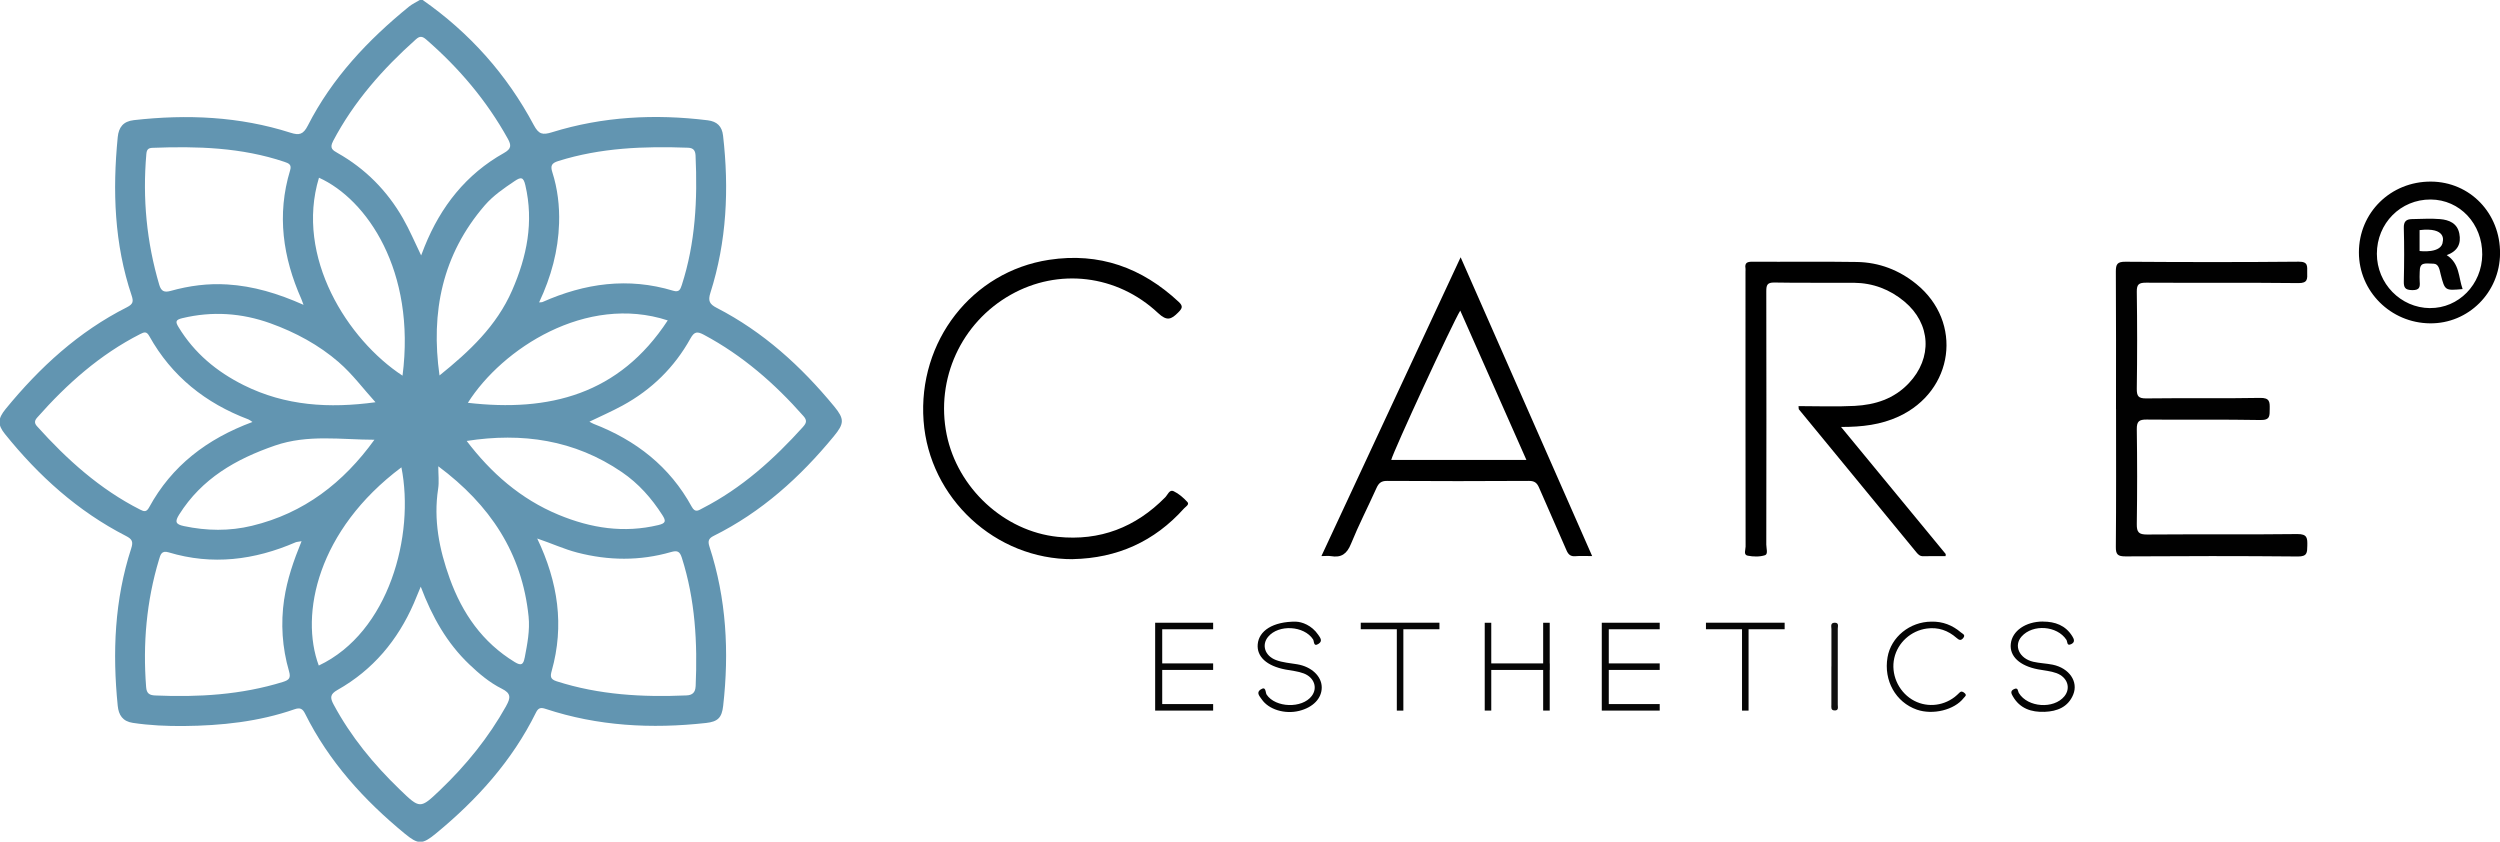 <?xml version="1.0" encoding="UTF-8" standalone="no"?>
<!-- Created with Inkscape (http://www.inkscape.org/) -->

<svg
   width="80.279mm"
   height="27.027mm"
   viewBox="0 0 80.279 27.027"
   version="1.1"
   id="svg33957"
   inkscape:version="1.2.2 (b0a8486541, 2022-12-01)"
   sodipodi:docname="care-esthetics.svg"
   xmlns:inkscape="http://www.inkscape.org/namespaces/inkscape"
   xmlns:sodipodi="http://sodipodi.sourceforge.net/DTD/sodipodi-0.dtd"
   xmlns="http://www.w3.org/2000/svg"
   xmlns:svg="http://www.w3.org/2000/svg">
  <sodipodi:namedview
     id="namedview33959"
     pagecolor="#ffffff"
     bordercolor="#000000"
     borderopacity="0.25"
     inkscape:showpageshadow="2"
     inkscape:pageopacity="0.0"
     inkscape:pagecheckerboard="0"
     inkscape:deskcolor="#d1d1d1"
     inkscape:document-units="mm"
     showgrid="false"
     inkscape:zoom="0.75811588"
     inkscape:cx="397.69646"
     inkscape:cy="350.86984"
     inkscape:window-width="1920"
     inkscape:window-height="1022"
     inkscape:window-x="0"
     inkscape:window-y="0"
     inkscape:window-maximized="1"
     inkscape:current-layer="layer1" />
  <defs
     id="defs33954" />
  <g
     inkscape:label="Capa 1"
     inkscape:groupmode="layer"
     id="layer1">
    <g
       id="g35336"
       transform="translate(-21.595,-71.162)">
      <g
         id="g1838"
         transform="matrix(0.353,0,0,-0.353,80.718,84.877)">
        <path
           d="m 0,0 c 3.249,-3.941 6.378,-7.744 9.507,-11.542 0.013,-0.014 0,-0.056 -0.01,-0.198 -0.664,0 -1.343,0.013 -2.021,-0.005 -0.295,-0.01 -0.452,0.134 -0.623,0.342 -3.567,4.346 -7.139,8.684 -10.706,13.027 -0.014,0.019 -0.005,0.056 -0.028,0.286 1.707,0 3.406,-0.069 5.099,0.019 1.869,0.096 3.591,0.636 4.943,2.072 2.155,2.284 2.012,5.395 -0.402,7.416 -1.329,1.112 -2.87,1.698 -4.61,1.712 -2.404,0.018 -4.813,-0.024 -7.218,0.023 -0.683,0.014 -0.743,-0.254 -0.743,-0.812 0.014,-7.675 0.014,-15.354 0,-23.028 0,-0.333 0.18,-0.868 -0.115,-0.965 -0.484,-0.157 -1.071,-0.143 -1.583,-0.041 -0.397,0.078 -0.184,0.54 -0.184,0.821 -0.014,8.339 -0.01,16.678 -0.01,25.021 0,0.098 0.014,0.195 0,0.287 -0.087,0.526 0.171,0.614 0.642,0.609 3.166,-0.019 6.331,0.028 9.497,-0.023 C 3.452,14.988 5.27,14.287 6.839,13.014 11.108,9.548 10.259,3.285 5.224,0.96 3.613,0.217 1.911,0.009 -0.005,0.014 Z"
           style="fill:#000000;fill-opacity:1;fill-rule:nonzero;stroke:none"
           id="path1840" />
      </g>
      <g
         id="g1842"
         transform="matrix(0.353,0,0,-0.353,89.543,84.301)">
        <path
           d="m 0,0 c 0,4.172 0.014,8.34 -0.014,12.512 -0.004,0.687 0.139,0.904 0.877,0.899 5.256,-0.037 10.508,-0.046 15.764,0.005 0.886,0.009 0.757,-0.448 0.766,-0.978 0.014,-0.563 0.065,-0.979 -0.789,-0.969 C 11.985,11.52 7.361,11.478 2.741,11.505 2.1,11.505 1.883,11.376 1.892,10.688 1.934,7.749 1.934,4.813 1.892,1.874 1.883,1.182 2.031,0.97 2.764,0.979 c 3.452,0.046 6.9,-0.019 10.351,0.046 0.863,0.014 0.882,-0.36 0.868,-0.992 -0.014,-0.591 0.074,-1.039 -0.84,-1.02 -3.447,0.064 -6.899,0.005 -10.351,0.042 -0.701,0.008 -0.909,-0.171 -0.9,-0.887 0.042,-2.875 0.042,-5.75 0,-8.625 -0.009,-0.738 0.18,-0.95 0.937,-0.946 4.559,0.037 9.114,-0.014 13.674,0.042 0.914,0.008 0.914,-0.388 0.9,-1.057 -0.01,-0.623 0,-0.992 -0.863,-0.983 -5.224,0.05 -10.444,0.042 -15.668,0.009 -0.71,0 -0.895,0.162 -0.886,0.877 0.037,4.172 0.019,8.339 0.019,12.511 z"
           style="fill:#010101;fill-opacity:1;fill-rule:nonzero;stroke:none"
           id="path1844" />
      </g>
      <g
         id="g1846"
         transform="matrix(0.353,0,0,-0.353,56.047,89.118)">
        <path
           d="m 0,0 c -7.042,-0.032 -13.065,5.543 -13.582,12.58 -0.53,7.241 4.403,13.582 11.413,14.652 4.573,0.698 8.459,-0.714 11.8,-3.83 0.425,-0.396 0.309,-0.595 -0.051,-0.96 -0.636,-0.641 -1.024,-0.807 -1.832,-0.05 -3.742,3.507 -9.068,4.112 -13.41,1.657 -4.5,-2.543 -6.84,-7.656 -5.82,-12.71 0.988,-4.868 5.22,-8.805 10.111,-9.308 3.826,-0.392 7.08,0.859 9.775,3.6 C 8.621,5.852 8.787,6.364 9.161,6.185 9.631,5.963 10.06,5.589 10.416,5.201 10.628,4.971 10.254,4.776 10.111,4.615 7.416,1.606 4.033,0.088 0,0.005 Z"
           style="fill:#000000;fill-opacity:1;fill-rule:nonzero;stroke:none"
           id="path1848" />
      </g>
      <g
         id="g1850"
         transform="matrix(0.353,0,0,-0.353,63.212,91.125)">
        <path
           d="m 0,0 c 0.521,-0.015 1.421,-0.31 2.026,-1.2 0.161,-0.24 0.429,-0.549 0.032,-0.808 -0.489,-0.323 -0.392,0.222 -0.507,0.397 -0.813,1.246 -3.125,1.389 -4.085,0.24 -0.609,-0.725 -0.318,-1.731 0.707,-2.118 0.609,-0.231 1.287,-0.277 1.942,-0.388 1.288,-0.217 2.211,-1.075 2.225,-2.086 0.014,-1.001 -0.776,-1.832 -2.049,-2.15 -1.306,-0.327 -2.783,0.12 -3.415,1.056 -0.176,0.259 -0.526,0.601 -0.102,0.882 0.522,0.346 0.425,-0.267 0.554,-0.462 0.798,-1.199 3.23,-1.283 4.103,-0.12 0.549,0.725 0.24,1.68 -0.73,2.05 -0.521,0.198 -1.102,0.249 -1.661,0.354 -1.698,0.324 -2.626,1.164 -2.524,2.303 0.106,1.205 1.357,2.069 3.489,2.054 z"
           style="fill:#040404;fill-opacity:1;fill-rule:nonzero;stroke:none"
           id="path1852" />
      </g>
      <g
         id="g1854"
         transform="matrix(0.353,0,0,-0.353,87.196,91.122)">
        <path
           d="m 0,0 c 1.108,0 2.054,-0.342 2.667,-1.324 0.148,-0.24 0.296,-0.531 -0.078,-0.72 -0.434,-0.222 -0.342,0.222 -0.452,0.388 -0.845,1.287 -3.051,1.448 -4.075,0.3 -0.739,-0.832 -0.217,-2.003 1.057,-2.299 C -0.3,-3.789 0.314,-3.803 0.9,-3.923 2.395,-4.236 3.244,-5.464 2.755,-6.646 2.289,-7.78 1.292,-8.168 0.157,-8.21 c -1.2,-0.046 -2.257,0.296 -2.894,1.417 -0.11,0.198 -0.272,0.457 0.083,0.637 0.42,0.217 0.36,-0.175 0.471,-0.351 0.803,-1.305 3.166,-1.476 4.135,-0.291 0.605,0.738 0.295,1.736 -0.72,2.11 -0.526,0.193 -1.107,0.235 -1.666,0.341 -1.68,0.319 -2.616,1.191 -2.487,2.33 C -2.792,-0.845 -1.574,0 0,0.005 Z"
           style="fill:#040404;fill-opacity:1;fill-rule:nonzero;stroke:none"
           id="path1856" />
      </g>
      <g
         id="g1858"
         transform="matrix(0.353,0,0,-0.353,83.614,91.124)">
        <path
           d="m 0,0 c 1.024,0.028 1.92,-0.322 2.69,-0.982 0.134,-0.116 0.448,-0.208 0.213,-0.503 -0.217,-0.273 -0.388,-0.19 -0.614,0.008 -0.771,0.674 -1.661,0.993 -2.704,0.85 -1.445,-0.198 -2.64,-1.278 -2.958,-2.686 -0.324,-1.426 0.336,-2.977 1.596,-3.761 1.205,-0.748 2.746,-0.664 3.9,0.221 0.148,0.116 0.286,0.245 0.42,0.378 0.175,0.181 0.323,0.116 0.484,-0.027 C 3.263,-6.71 3.041,-6.815 2.94,-6.949 2.1,-8.029 0.148,-8.514 -1.315,-8.007 -3.24,-7.337 -4.352,-5.362 -3.987,-3.244 -3.673,-1.397 -1.957,-0.009 0,0"
           style="fill:#040404;fill-opacity:1;fill-rule:nonzero;stroke:none"
           id="path1860" />
      </g>
      <g
         id="g1862"
         transform="matrix(0.353,0,0,-0.353,80.405,92.563)">
        <path
           d="m 0,0 c 0,1.135 -0.005,2.271 0,3.405 0,0.222 -0.12,0.559 0.286,0.573 0.425,0.014 0.291,-0.337 0.291,-0.549 0.009,-2.303 0.009,-4.601 0,-6.904 0,-0.221 0.111,-0.558 -0.319,-0.526 -0.327,0.027 -0.263,0.3 -0.263,0.503 V 0 Z"
           style="fill:#101010;fill-opacity:1;fill-rule:nonzero;stroke:none"
           id="path1864" />
      </g>
      <g
         id="g1866"
         transform="matrix(0.353,0,0,-0.353,47.387,84.864)">
        <path
           d="m 0,0 c -2.663,-2.953 -5.584,-5.588 -9.156,-7.42 -0.355,-0.181 -0.66,-0.452 -0.983,0.138 -1.998,3.66 -5.081,6.054 -8.93,7.541 -0.115,0.046 -0.221,0.115 -0.378,0.198 1.034,0.499 2.044,0.941 3.004,1.463 2.649,1.44 4.73,3.479 6.189,6.11 0.36,0.651 0.637,0.642 1.227,0.328 C -5.519,6.484 -2.584,3.923 0.028,0.96 0.369,0.577 0.291,0.328 -0.005,0 Z m -9.788,-23.628 c -0.023,-0.54 -0.291,-0.794 -0.822,-0.816 -4.005,-0.176 -7.96,0.046 -11.814,1.283 -0.59,0.188 -0.595,0.447 -0.452,0.955 1.154,4.116 0.582,8.058 -1.32,12.035 1.334,-0.452 2.446,-0.969 3.637,-1.278 2.852,-0.739 5.69,-0.771 8.519,0.042 0.581,0.166 0.807,0.087 1.001,-0.518 1.219,-3.82 1.431,-7.738 1.255,-11.703 z m -20.827,22.332 c 5.026,0.784 9.807,0.115 14.126,-2.839 1.514,-1.033 2.691,-2.367 3.674,-3.899 0.346,-0.54 0.332,-0.747 -0.36,-0.914 -3.143,-0.752 -6.124,-0.286 -9.069,0.932 -3.479,1.44 -6.17,3.83 -8.371,6.724 z m 5.275,-19.725 c -0.116,-0.604 -0.296,-0.761 -0.9,-0.391 -2.944,1.795 -4.772,4.439 -5.916,7.609 -0.951,2.635 -1.486,5.33 -1.053,8.155 0.097,0.632 0.014,1.292 0.014,2.048 4.712,-3.511 7.629,-7.9 8.215,-13.673 0.129,-1.269 -0.12,-2.51 -0.356,-3.748 z m -1.675,-4.378 c -1.602,-2.867 -3.637,-5.381 -6.004,-7.643 -1.828,-1.744 -1.837,-1.74 -3.678,0.037 -2.377,2.293 -4.454,4.814 -6.023,7.739 -0.332,0.619 -0.323,0.937 0.356,1.32 3.221,1.818 5.477,4.513 6.945,7.886 0.184,0.43 0.36,0.864 0.628,1.51 1.047,-2.774 2.39,-5.141 4.421,-7.075 0.895,-0.854 1.846,-1.656 2.948,-2.206 0.859,-0.424 0.817,-0.83 0.402,-1.568 z m -9.535,21.703 c 1.223,-6.161 -1.112,-15.003 -7.517,-18.031 -1.731,4.662 -0.12,12.313 7.517,18.031 m -13.591,-5.317 c -2.062,-0.498 -4.121,-0.466 -6.197,-0.027 -0.766,0.161 -0.831,0.406 -0.429,1.048 2.062,3.276 5.15,5.048 8.722,6.28 2.99,1.029 5.999,0.531 9.04,0.526 -2.824,-3.913 -6.41,-6.687 -11.14,-7.827 z m 2.926,-6.673 c -0.327,-2.224 -0.18,-4.407 0.439,-6.548 0.18,-0.619 0.023,-0.803 -0.549,-0.983 -3.798,-1.177 -7.689,-1.403 -11.625,-1.232 -0.508,0.023 -0.78,0.171 -0.822,0.766 -0.304,3.936 0.028,7.804 1.172,11.597 0.134,0.447 0.231,0.854 0.877,0.655 3.964,-1.195 7.804,-0.706 11.547,0.914 0.11,0.046 0.24,0.046 0.544,0.102 -0.734,-1.8 -1.315,-3.48 -1.578,-5.271 z m -13.097,8.141 c -3.668,1.859 -6.659,4.555 -9.382,7.582 -0.258,0.286 -0.244,0.508 0.019,0.803 2.699,3.051 5.704,5.727 9.373,7.592 0.346,0.175 0.567,0.262 0.816,-0.185 2.04,-3.664 5.123,-6.11 9.018,-7.582 0.111,-0.042 0.207,-0.129 0.369,-0.235 -4.14,-1.537 -7.338,-3.983 -9.4,-7.767 -0.24,-0.438 -0.453,-0.392 -0.813,-0.208 m 0.559,32.336 c 0.032,0.384 0.143,0.563 0.553,0.577 4.066,0.157 8.095,0.042 12.004,-1.273 0.41,-0.139 0.683,-0.254 0.521,-0.781 -1.223,-4.033 -0.655,-7.918 1.025,-11.703 0.046,-0.106 0.083,-0.221 0.198,-0.526 -2.344,1.043 -4.569,1.708 -6.936,1.855 -1.758,0.111 -3.466,-0.115 -5.15,-0.586 -0.568,-0.157 -0.859,-0.05 -1.038,0.549 -1.15,3.891 -1.528,7.851 -1.177,11.888 M -42.24,5.856 c 1.228,-1.061 2.215,-2.399 3.332,-3.631 -4.195,-0.573 -8.196,-0.337 -11.989,1.555 -2.469,1.232 -4.491,2.916 -5.93,5.284 -0.296,0.489 -0.268,0.66 0.341,0.808 2.727,0.655 5.399,0.475 8.021,-0.467 2.279,-0.821 4.407,-1.97 6.23,-3.549 z m -1.809,16.794 c 4.352,-1.962 8.828,-8.463 7.601,-18.007 -4.993,3.267 -9.788,10.795 -7.601,18.007 m 1.274,3.314 c 1.892,3.603 4.532,6.585 7.545,9.275 0.351,0.315 0.582,0.291 0.942,-0.022 2.981,-2.589 5.496,-5.557 7.416,-9.018 0.337,-0.604 0.327,-0.923 -0.351,-1.302 -3.447,-1.933 -5.741,-4.864 -7.209,-8.486 -0.101,-0.249 -0.193,-0.499 -0.323,-0.831 -0.576,1.191 -1.052,2.321 -1.656,3.374 -1.44,2.515 -3.42,4.518 -5.953,5.948 -0.453,0.254 -0.734,0.439 -0.407,1.062 z m 17.499,-3.992 c 0.78,-3.351 0.148,-6.48 -1.204,-9.576 -1.417,-3.24 -3.881,-5.542 -6.604,-7.735 -0.808,5.76 0.249,10.993 4.116,15.474 0.771,0.89 1.74,1.551 2.714,2.206 0.558,0.374 0.798,0.406 0.978,-0.369 M -12.322,9.669 C -16.743,2.912 -23.13,1.32 -30.504,2.174 c 3.119,4.924 10.762,9.918 18.182,7.495 m -9.885,8.832 c 0.051,1.574 -0.134,3.147 -0.618,4.661 -0.18,0.572 -0.065,0.813 0.535,1.002 3.858,1.214 7.818,1.361 11.814,1.214 0.508,-0.019 0.66,-0.277 0.683,-0.706 0.185,-3.992 -0.009,-7.943 -1.25,-11.782 -0.134,-0.407 -0.245,-0.683 -0.78,-0.522 -4.103,1.241 -8.049,0.683 -11.897,-1.029 -0.051,-0.023 -0.116,-0.014 -0.305,-0.032 1.108,2.349 1.74,4.716 1.818,7.199 z M 2.815,1.851 c -3.004,3.646 -6.447,6.779 -10.679,8.958 -0.664,0.341 -0.807,0.641 -0.581,1.361 1.49,4.675 1.712,9.465 1.154,14.315 -0.097,0.845 -0.545,1.283 -1.399,1.389 -4.795,0.591 -9.534,0.347 -14.163,-1.089 -0.858,-0.267 -1.204,-0.189 -1.652,0.647 -2.455,4.609 -5.847,8.412 -10.143,11.407 h -0.19 c -0.341,-0.207 -0.71,-0.374 -1.02,-0.623 -3.738,-3.041 -7,-6.497 -9.206,-10.826 -0.416,-0.813 -0.785,-0.901 -1.574,-0.647 -4.656,1.486 -9.419,1.69 -14.251,1.145 -0.983,-0.111 -1.379,-0.669 -1.467,-1.546 -0.48,-4.882 -0.314,-9.709 1.264,-14.407 0.176,-0.532 0.148,-0.776 -0.424,-1.067 -4.398,-2.22 -7.942,-5.472 -11.034,-9.253 -0.734,-0.894 -0.739,-1.439 -0.065,-2.279 3.064,-3.808 6.632,-7.033 11.011,-9.276 0.559,-0.287 0.674,-0.517 0.475,-1.13 -1.518,-4.675 -1.716,-9.47 -1.227,-14.321 0.083,-0.835 0.448,-1.412 1.371,-1.55 1.536,-0.231 3.092,-0.3 4.633,-0.287 3.419,0.033 6.816,0.388 10.079,1.524 0.498,0.175 0.733,0.059 0.96,-0.398 2.164,-4.351 5.353,-7.863 9.077,-10.922 1.214,-0.997 1.583,-0.997 2.801,0 3.752,3.082 6.95,6.622 9.119,11.01 0.213,0.434 0.425,0.498 0.877,0.347 4.767,-1.574 9.65,-1.833 14.606,-1.283 1.066,0.12 1.431,0.479 1.551,1.551 0.558,4.914 0.295,9.759 -1.246,14.49 -0.157,0.484 -0.097,0.738 0.374,0.973 4.361,2.165 7.877,5.344 10.937,9.064 0.955,1.158 0.983,1.569 0.032,2.723"
           style="fill:#6295b1;fill-opacity:1;fill-rule:nonzero;stroke:none"
           id="path1868" />
      </g>
      <g
         id="g1870"
         transform="matrix(0.353,0,0,-0.353,66.269,85.932)">
        <path
           d="M 0,0 C 0.194,0.789 5.579,12.461 6.281,13.587 8.298,9.031 10.287,4.546 12.299,0 Z M 6.313,18.433 C 2.067,9.322 -2.123,0.328 -6.35,-8.745 c 0.365,0 0.618,0.037 0.863,-0.004 0.946,-0.162 1.458,0.203 1.827,1.116 0.697,1.717 1.551,3.369 2.312,5.063 0.204,0.452 0.42,0.669 0.97,0.665 4.305,-0.029 8.606,-0.024 12.912,0 0.489,0 0.72,-0.166 0.909,-0.601 0.817,-1.905 1.68,-3.798 2.497,-5.703 0.171,-0.402 0.383,-0.587 0.835,-0.545 0.462,0.041 0.928,0.009 1.505,0.009 C 14.283,0.342 10.333,9.317 6.318,18.433 Z"
           style="fill:#000000;fill-opacity:1;fill-rule:nonzero;stroke:none"
           id="path1872" />
      </g>
      <g
         id="g1874"
         transform="matrix(0.353,0,0,-0.353,74.891,91.368)">
        <path
           d="M 0,0 V 0.595 H -5.27 V 0 -3.106 -3.701 -6.808 -7.402 H -4.633 0 v 0.594 h -4.633 v 3.107 H 0 v 0.595 H -4.633 V 0 Z"
           style="fill:#060606;fill-opacity:1;fill-rule:nonzero;stroke:none"
           id="path1876" />
      </g>
      <g
         id="g1878"
         transform="matrix(0.353,0,0,-0.353,76.376,91.158)">
        <path
           d="m 0,0 v -0.595 h 3.281 v -7.402 h 0.595 v 7.402 H 7.158 V 0 Z"
           style="fill:#060606;fill-opacity:1;fill-rule:nonzero;stroke:none"
           id="path1880" />
      </g>
      <g
         id="g1882"
         transform="matrix(0.353,0,0,-0.353,71.362,92.465)">
        <path
           d="M 0,0 H -0.009 V 3.697 H -0.605 V 0 H -5.326 V 3.697 H -5.921 V 0 -0.595 -4.291 h 0.595 v 3.696 h 4.721 v -3.696 h 0.596 v 3.696 H 0 Z"
           style="fill:#060606;fill-opacity:1;fill-rule:nonzero;stroke:none"
           id="path1884" />
      </g>
      <g
         id="g1886"
         transform="matrix(0.353,0,0,-0.353,65.291,91.158)">
        <path
           d="m 0,0 v -0.595 h 3.281 v -7.402 h 0.595 v 7.402 H 7.158 V 0 Z"
           style="fill:#060606;fill-opacity:1;fill-rule:nonzero;stroke:none"
           id="path1888" />
      </g>
      <g
         id="g1890"
         transform="matrix(0.353,0,0,-0.353,60.551,91.368)">
        <path
           d="M 0,0 V 0.595 H -5.275 V 0 -3.106 -3.701 -6.808 -7.402 H -4.633 0 v 0.594 h -4.633 v 3.107 H 0 v 0.595 H -4.633 V 0 Z"
           style="fill:#060606;fill-opacity:1;fill-rule:nonzero;stroke:none"
           id="path1892" />
      </g>
      <g
         id="g1894"
         transform="matrix(0.353,0,0,-0.353,100.038,78.908)">
        <path
           d="M 0,0 C -0.055,-1.163 -2.114,-0.891 -2.114,-0.891 V 1.011 C 0.36,1.301 0,0 0,0 M 0.346,-1.27 C 1.352,-0.904 1.684,-0.227 1.5,0.701 1.311,1.647 0.558,1.942 -0.254,2.012 -1.098,2.086 -1.957,2.021 -2.81,2.012 -3.337,2.003 -3.567,1.79 -3.549,1.199 c 0.046,-1.61 0.037,-3.22 0,-4.827 -0.014,-0.59 0.111,-0.811 0.771,-0.821 0.669,-0.009 0.715,0.282 0.674,0.785 -0.023,0.281 -0.005,0.567 0,0.853 0,0.923 0.415,0.794 1.264,0.766 0.48,-0.014 0.545,-0.567 0.646,-0.974 C 0.189,-4.504 0.198,-4.5 1.8,-4.353 1.417,-3.281 1.541,-2.013 0.346,-1.26 Z"
           style="fill:#010101;fill-opacity:1;fill-rule:nonzero;stroke:none"
           id="path1896" />
      </g>
      <g
         id="g1898"
         transform="matrix(0.353,0,0,-0.353,99.624,81.056)">
        <path
           d="m 0,0 c -2.667,0.027 -4.823,2.233 -4.827,4.942 0,2.774 2.16,4.952 4.892,4.938 C 2.723,9.866 4.781,7.665 4.758,4.868 4.735,2.15 2.607,-0.023 0,0.004 Z m 0.092,11.509 c -3.664,0.018 -6.557,-2.828 -6.553,-6.447 0,-3.535 2.889,-6.415 6.466,-6.447 C 3.498,-1.422 6.35,1.421 6.378,4.965 6.41,8.62 3.65,11.49 0.092,11.509"
           style="fill:#010101;fill-opacity:1;fill-rule:nonzero;stroke:none"
           id="path1900" />
      </g>
    </g>
  </g>
</svg>

